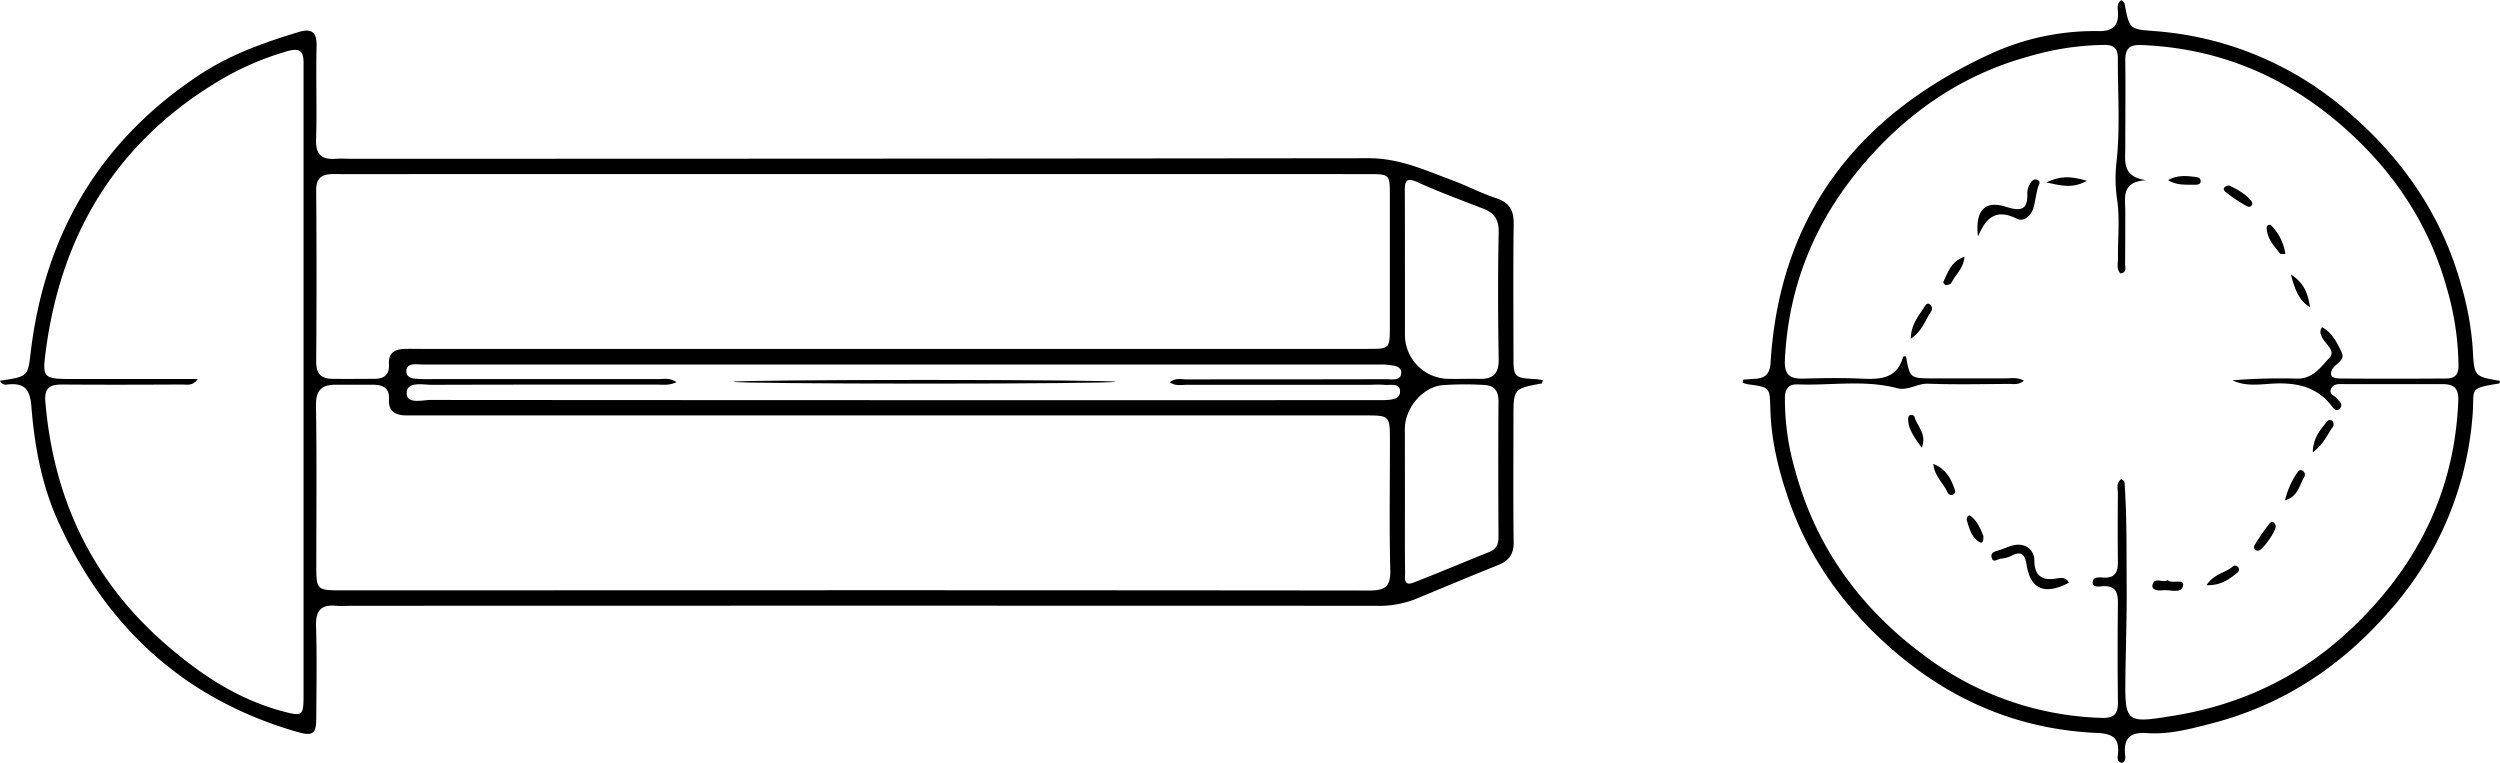<svg id="Ebene_3" data-name="Ebene 3" xmlns="http://www.w3.org/2000/svg" viewBox="0 0 785.46 239.66"><g id="XjVbKE.tif"><path d="M25.84,297.34c9-1.35,8.74-1.37,9.68-9.21,4.48-37,21.78-66.33,53.15-87,9.5-6.26,20.12-10.06,30.94-13.33,4-1.19,5.82-.21,5.7,4.39-.25,9.8.14,19.62-.16,29.42-.15,4.73,1.79,6.31,6.16,6,1.82-.13,3.66,0,5.5,0q159.56,0,319.11-.18c9.67,0,17.71,3.8,26.2,6.93,4.66,1.71,9.1,4.09,13.82,5.63,4.23,1.39,5.54,3.9,5.48,8.17-.2,13.62-.08,27.25-.07,40.88,0,7.39,0,7.38,7.28,7.82a16.74,16.74,0,0,1,1.94.33c-.15.45-.2.95-.34,1-8.88,1.62-8.89,1.61-8.89,11.1,0,13-.11,25.92.07,38.89,0,3.8-1.58,5.75-4.89,7.08-8.77,3.52-17.49,7.17-26.23,10.79a31.22,31.22,0,0,1-12.2,2q-160.81-.06-321.62,0c-1.66,0-3.34.13-5,0-4.72-.45-6.49,1.47-6.33,6.31.3,9.63.12,19.28.07,28.92,0,5.05-1.09,5.8-6,4.39C83.92,397.51,59.43,375,44.32,342,39,330.47,36.69,318,35.7,305.42c-.44-5.61-2.33-7.43-7.49-6.91A2,2,0,0,1,25.84,297.34Zm267.93,65.82q81.14,0,162.28.09c4.91,0,6.73-1.19,6.6-6.39-.34-13.45-.11-26.92-.12-40.38,0-8.23,0-8.24-8-8.24H158.88c-1.83,0-3.66,0-5.49,0-3.24-.08-5.56-1.18-5.33-5,.21-3.56-1.85-4.65-5-4.64-3.83,0-7.66,0-11.48,0-4.47-.08-6.54,1.51-6.46,6.48.26,16.61.1,33.23.1,49.85,0,8.25,0,8.27,8.24,8.27Zm.61-130.75H163.6c-11,0-22,.06-32.95,0-3.61,0-5.5,1.07-5.47,5.14q.21,26.91,0,53.82c0,3.59,1.43,5.31,4.89,5.37,4.49.07,9,0,13.48,0,3.07,0,4.69-1.41,4.49-4.57-.21-3.48,1.76-4.75,4.88-4.83,1.83-.05,3.66,0,5.49,0h297c7.09,0,7.1,0,7.1-7.17q0-20.43,0-40.87c0-6.85,0-6.88-6.91-6.88ZM87.93,296.8c-1.5,2.3-3.38,1.72-5.11,1.73-12.48.06-25,.1-37.45,0-4,0-5.64,1.11-5.27,5.52,2.56,30.11,14.44,55.58,37.3,75.65,10.94,9.6,22.87,17.63,37.13,21.47,6.59,1.77,6.68,1.51,6.68-5.7q0-54.74,0-109.46V202.26c0-1.5,0-3,0-4.49.07-3.52-.77-5.2-5-4a90.7,90.7,0,0,0-21,9C63,221.85,45.36,250.46,40.33,287.19c-1.3,9.5-1.13,9.61,8.75,9.61Zm150.44,1c-2.46,1.14-4.49.74-6.45.75-23.47,0-46.94,0-70.41.07-2.92,0-7.89-1.17-7.89,2.65,0,3.55,4.9,2.1,7.64,2.11q147.56.11,295.12.06c1.34,0,2.67,0,4,0,2.19-.07,5.22-.12,5.33-2.53.14-3.09-3.11-2.05-5.07-2.29a33.17,33.17,0,0,0-4,0q-29,0-57.93,0c-1.69,0-3.54.46-5.34-.78,1.85-1.53,3.73-.91,5.44-.91,20.8-.06,41.61,0,62.42-.08,1.84,0,4.79.67,4.86-2,.06-2.29-2.77-2.3-4.72-2.55a16.48,16.48,0,0,0-2-.05q-150.31,0-300.62,0c-2,0-5.21-.73-5.24,2.11,0,2.6,3.09,2.35,5.2,2.46,1.33.07,2.66,0,4,0q35,0,69.91,0C234.37,296.84,236.24,296.3,238.37,297.79Zm228.88,36c0,8-.06,15.91.05,23.87,0,1.49-.59,4.34,2.59,3.11,8-3.1,15.92-6.45,23.9-9.66,2.15-.87,2.86-2.37,2.85-4.64-.07-14.26-.1-28.52,0-42.77,0-3.41-1.59-5-4.71-5.05a101.39,101.39,0,0,0-12.93.07c-6.29.63-11.77,7.29-11.77,13.69Q467.23,323.13,467.25,333.83Zm0-72.68q0,10.69,0,21.39a13.86,13.86,0,0,0,13.86,14.24c3.15.08,6.31-.07,9.46,0,4.39.15,6.2-1.64,6.13-6.22-.22-13.26-.27-26.54,0-39.8.09-4-1.37-6.11-4.87-7.46-6.93-2.69-13.93-5.26-20.69-8.34-3.69-1.69-3.93,0-3.93,2.77Q467.26,249.46,467.24,261.15Z" transform="translate(-25.84 -177.72)"/><path d="M573.51,297l3.91-.28c3.14-.22,4.49-1.62,4.7-5,2.84-46.37,27.34-77.73,68.6-96.84a78.21,78.21,0,0,1,34.39-7.39c4.55.08,6.47-1.67,6.15-6.14-.08-1.23-.38-2.68,1.16-3.61.37.43.87.74.94,1.14,1.54,8.21,1.55,8,9.83,8.64a104.08,104.08,0,0,1,60.11,25.13c17.38,14.79,29.83,32.83,35.91,55a92.73,92.73,0,0,1,3.52,19.56c.47,8.79.38,8.79,8.57,10.17-.07.28-.11.79-.22.81-10,1.64-7.71,1.51-8.39,9.93A104.44,104.44,0,0,1,777.18,369c-15.11,17.61-33.56,30-56.14,35.92-6.74,1.75-13.6,3.63-20.64,3.13-5.35-.38-7.4,1.64-6.89,6.79.08.9.27,2.06-1,2.57-1.7-.35-1.33-1.78-1.24-2.78.47-4.92-1.51-6.41-6.56-6.63-24.44-1.06-45.78-10.1-64.22-26.11C605.67,369,594.42,353.62,587.92,335c-3.24-9.27-5.59-18.78-5.86-28.67-.19-6.94-.11-6.94-7-7.86a9.67,9.67,0,0,1-1.72-.51C573.38,297.67,573.45,297.34,573.51,297Zm181.87-16.51c3.23,1.77,4.76,4.94,6.17,7.95,1.19,2.55-1.88,3.46-2.87,5.2-1.57,2.76,1,3,2.67,3,11,.09,22,.07,33,0,2.55,0,3.9-1,3.91-3.93a89.46,89.46,0,0,0-3.56-24.07c-5.7-20.81-17.32-37.85-33.54-51.84-18-15.47-38.74-24-62.59-24.93-3.82-.15-5,1.25-5,4.83.11,9.14,0,18.28,0,27.42,0,4.26-1.08,9.12,6.51,10.21-8,.58-6.47,5.63-6.51,9.8,0,5.48,0,11-.06,16.45,0,1.1.66,2.78-1.45,3.06-1.38-1.44-.76-3.19-.78-4.76-.09-6.15.62-12.39-.27-18.41a45.2,45.2,0,0,1-.17-12.08c1.15-10.67.36-21.56.39-32.36,0-2.83-1-4.18-4.11-4.2a87.26,87.26,0,0,0-23.62,3.55c-20.85,5.66-37.92,17.33-51.88,33.54-15.34,17.81-23.91,38.4-25,62-.2,4.6,1.63,5.86,5.77,5.75,6-.15,12-.27,18,0s11.35.26,13.37-6.82c0-.14.59-.14.9-.19,1.27,6.93,1.27,6.94,8.77,6.94s15,0,22.48,0c1.83,0,3.81-.45,5.81.74-1.81,1.47-3.52.95-5.1,1-8.32.06-16.65.24-25-.07-3.42-.12-6.33,2.3-9.73,1.41-10.33-2.72-20.84-.78-31.26-1.19-2.79-.12-4,1.37-4,4.38a80.12,80.12,0,0,0,3.22,22.63c6.56,24.3,20.66,43.55,40.84,58.38a97.22,97.22,0,0,0,55.57,19.39c3.71.12,5.05-1.2,5-4.85q-.19-15.71,0-31.41c0-3.48-1-5.39-4.86-5.1-1.16.09-3.19.46-3.06-1.4.11-1.6,2.06-1.4,3.33-1.32,3.61.24,4.61-1.67,4.58-4.88q-.12-10.72,0-21.44c0-1.53-.69-3.34,1.08-4.66.37.34,1,.64,1,1,.77,10.9.6,21.86.68,32.74.06,9.39-.27,18.89-.4,28.34-.21,14.7.24,14.72,15.16,12.3,21.3-3.46,39.86-12.33,55.54-27.08,20.72-19.49,32.74-43.1,33.88-71.88.17-4.22-1.59-5.25-5.19-5.23-10.15,0-20.31,0-30.46,0-1.61,0-3.58-.32-4.36,1.59-.7,1.7,1.24,2,2,3s1.87,1.86.88,3c-1.22,1.39-2.12-.06-2.76-.87-5-6.33-11.68-7.31-19.18-6.83-3.91.26-8,.81-11.85-1.09a190.87,190.87,0,0,1,20.28-.53c4.92.11,7.45-3.61,10.13-6.5,2.11-2.26-1.21-4.3-2.23-6.37C755,282.84,754.47,281.9,755.38,280.51Z" transform="translate(-25.84 -177.72)"/><ellipse cx="290.45" cy="119.95" rx="60.03" ry="0.58"/><path d="M675.84,360.79c-7.48,4-12.09,2.1-13.27-5.6-.51-3.3-1.63-4.5-4.86-2.8a10.48,10.48,0,0,1-3.35.87c-1,.14-2.36,1.52-2.8-.48-.33-1.53,1.1-1.8,2.2-2.14,2.19-.66,4.43-1.93,6.56-1.77a4.8,4.8,0,0,1,4.68,4.88c0,4.72,2.28,6.57,7,5.71C673.32,359.22,675,359,675.84,360.79Z" transform="translate(-25.84 -177.72)"/><path d="M647.3,252c-1-8.25,2.24-11.46,8.94-9.27,4.71,1.54,6.76.78,6.55-4.35a5.2,5.2,0,0,1,.58-2.39c.49-1,1.23-2.33,2.57-1.75s.35,1.67.12,2.59c-.43,1.76-.75,3.55-1.1,5.33-.6,3.08-3.09,5.47-5.49,4.27C653,243.18,649.78,246.1,647.3,252Z" transform="translate(-25.84 -177.72)"/><path d="M626.17,284.16c.1-4.8,2.71-7.39,4.5-10.36.39-.65,1-.9,1.6-.4a1.7,1.7,0,0,1,.26,2.26C630.7,278.24,629.93,281.6,626.17,284.16Z" transform="translate(-25.84 -177.72)"/><path d="M633.25,323.46c4.15,1.66,5.59,4.78,6.76,8.1a1.13,1.13,0,0,1-.65,1.59,1.24,1.24,0,0,1-1.62-.72C636.48,329.57,633.67,327.45,633.25,323.46Z" transform="translate(-25.84 -177.72)"/><path d="M706.86,360c1.67,1.33,5.32-.67,4.88,1.7-.51,2.78-4.23,1.14-6.54,1.48-1.29.18-3.38-.1-3.11-1.55C702.66,358.67,705.38,361.06,706.86,360Z" transform="translate(-25.84 -177.72)"/><path d="M707,234.31c2.85-1.59,5.73-1.4,8.61-1,.78.11,1.7.3,1.65,1.37,0,.76-.7,1.08-1.39,1.07C712.83,235.7,709.75,236.09,707,234.31Z" transform="translate(-25.84 -177.72)"/><path d="M726.22,236c2.51,1.2,5.15,2.6,7,4.94a1.06,1.06,0,0,1-1.33,1.61,41.9,41.9,0,0,1-6.9-4.61C723.92,237,724.75,236.17,726.22,236Z" transform="translate(-25.84 -177.72)"/><path d="M743.87,257.56c-1-.09-1.54,0-1.67-.16-2-2.56-4.36-5-4.18-8.58,0-.19,1.05-.6,1.17-.48A15.82,15.82,0,0,1,743.87,257.56Z" transform="translate(-25.84 -177.72)"/><path d="M735.4,350.74c-1.34,0-1.69-.95-1.1-1.92a70.77,70.77,0,0,1,4.44-6.44c.8-1.05,1.71-.77,2.08.51S736.86,350.52,735.4,350.74Z" transform="translate(-25.84 -177.72)"/><path d="M752.47,319.85c.14-4.81,2.59-7.34,4.75-10a1.36,1.36,0,0,1,1.3,0,1.59,1.59,0,0,1,.07,2.25C757,314.4,756,317.11,752.47,319.85Z" transform="translate(-25.84 -177.72)"/><path d="M719.09,361.57c2.4-3.65,5.94-3.82,8.24-5.87a1.19,1.19,0,0,1,1.74.27,1.24,1.24,0,0,1-.33,1.72C726.15,359.77,723.5,361.73,719.09,361.57Z" transform="translate(-25.84 -177.72)"/><path d="M643.05,258.39c-.29,3.76-2.91,5.65-4.16,8.25-.2.41-1.09.61-1.68.65-.28,0-.92-.76-.84-.91C637.84,263.32,638.8,259.79,643.05,258.39Z" transform="translate(-25.84 -177.72)"/><path d="M751.64,274.27c-3.64-2.17-4.79-5.71-6.06-10.31C750.12,266.77,751,270.48,751.64,274.27Z" transform="translate(-25.84 -177.72)"/><path d="M629.62,318.44c-2.23-3.28-4.11-5.58-4.28-8.74,0-.67,0-1.41.74-1.61.37-.09,1.19.21,1.24.44C627.93,311.55,631.41,313.81,629.62,318.44Z" transform="translate(-25.84 -177.72)"/><path d="M743.77,334.92a25.09,25.09,0,0,1,3.55-8.26c.46-.7.89-1.54,1.84-1.13a1.47,1.47,0,0,1,.61,2.11C748.23,330.11,748,333.61,743.77,334.92Z" transform="translate(-25.84 -177.72)"/><path d="M649,346.16c.09,1.09-.24,2.43-1,2-2.65-1.37-3.37-4.18-4.18-6.82-.29-.95.46-2.06,1.13-1.56C647.12,341.43,648.1,343.93,649,346.16Z" transform="translate(-25.84 -177.72)"/><path d="M681.51,234.52c-4.65,2.58-8.15,1.48-12.8.51C673.25,233,676.05,232.94,681.51,234.52Z" transform="translate(-25.84 -177.72)"/></g></svg>